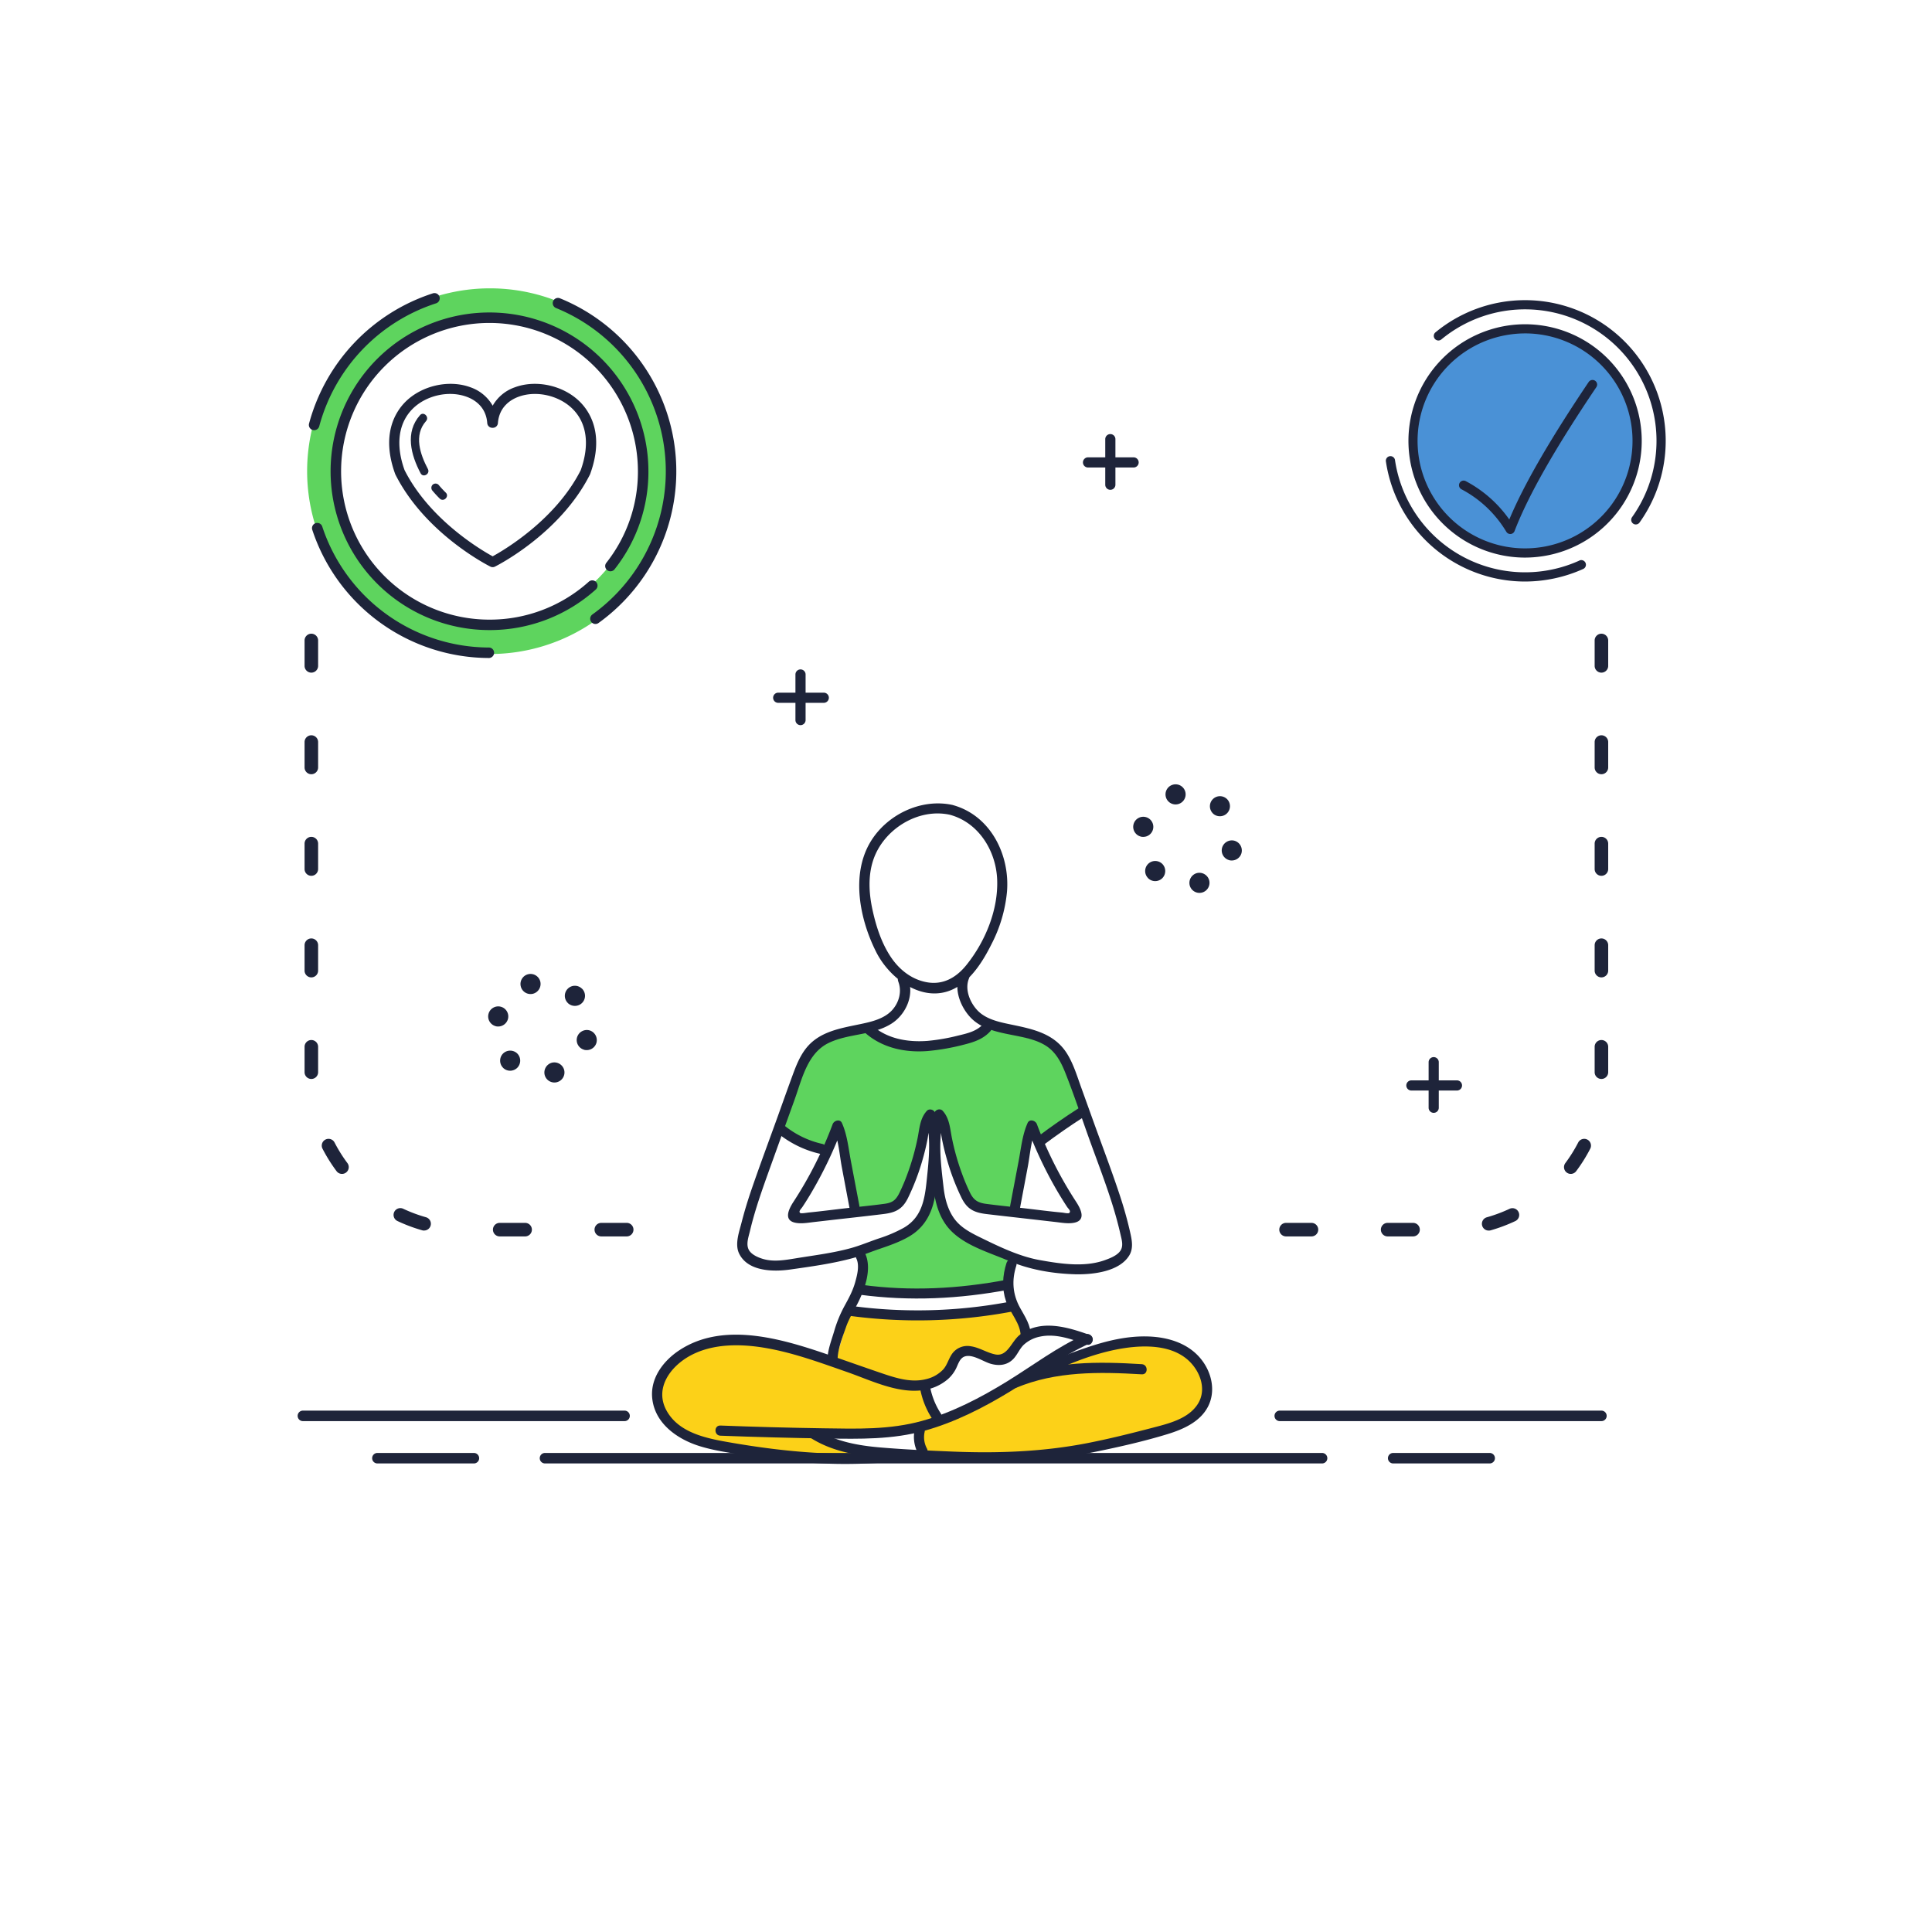 <svg xmlns="http://www.w3.org/2000/svg" viewBox="0 0 1141.17 1141.17"><defs><style>.a{fill:#5ed45e;}.b{fill:#fcd118;}.c{fill:#1e243a;}.d{fill:#4a91d6;}</style></defs><path class="a" d="M619.91,616.31l-37-9.38c-3.37,4.25-9,5.89-14.27,7.18-9.49,2.33-19.19,4.31-28.95,3.86S520,614.43,512.9,607.73l-29,7.58c-8.74-1.88-19,36-22.75,51.52l25.75,11.48,7-14a210.62,210.62,0,0,1,12.59,51.57h0l17-2a14.27,14.27,0,0,0,5.13-1.25c2.5-1.35,4-4,5.17-6.59a143.29,143.29,0,0,0,12-38.27c.56-3.42,1.14-7.15,3.69-9.5,4.08,13.24,1.9,29.32.49,43-1.17,11.32-3.75,20.41-14.6,26.53-9.18,5.18-15,6-25,10-.67.27-1.38.53-2.12.78h0q.45,11.43.12,23.22c31.35,4.34,55.9,2.93,87-3L598,741c-8.81-3.76-18.49-7.6-26.62-12.19-10.86-6.12-14.9-17.21-16.07-28.53-1.41-13.65-3.59-29.73.5-43,2.54,2.35,3.13,6.08,3.69,9.5a142.91,142.91,0,0,0,12,38.27c1.22,2.56,2.67,5.24,5.18,6.59a14.16,14.16,0,0,0,5.12,1.25l20,2.3,7.07-47.91,6,6,24-16C635.91,643.31,634.91,634.31,619.91,616.31Z"/><path class="a" d="M508,732.66c0,.1,0,.21,0,.32C508,732.87,508,732.76,508,732.66Z"/><path class="a" d="M507.05,720.93c0,.24.05.47.08.71C507.1,721.4,507.08,721.17,507.05,720.93Z"/><path class="a" d="M507.58,726.71c0,.21,0,.42.05.63C507.61,727.13,507.59,726.92,507.58,726.71Z"/><path class="a" d="M289.41,170.31a108,108,0,1,0,108,108A108,108,0,0,0,289.41,170.31Zm0,198a90,90,0,1,1,90-90A90,90,0,0,1,289.41,368.31Z"/><path class="b" d="M600.52,794.51c-1.27,1.74-2.28,3.75-3.62,5.41a18.11,18.11,0,0,0,2.39-1.6c3.79-3,6.33-7.43,10.23-10.32.2-.15.41-.26.61-.4A20.2,20.2,0,0,0,600.52,794.51Z"/><path class="b" d="M699.42,798c-10.21-6-22.83-6.28-34.59-4.77-15.38,2-41.65,12.53-55.42,19.62l33.09-21.53-2.33-.83-.63.13a607.75,607.75,0,0,1-83,46.45,3.19,3.19,0,0,1-2,.42c-1-.25-1.48-1.37-1.82-2.35q-2.51-7.41-5-14.83a2.19,2.19,0,0,1-.15-1.37c.33-1,1.72-1,2.78-1,3.13-.08,5.78-2.42,7.5-5s2.81-5.62,4.59-8.19a18.15,18.15,0,0,1,8.25-6.51,5.59,5.59,0,0,1,3.26-.47,7.94,7.94,0,0,1,2.65,1.46,19.6,19.6,0,0,0,15.3,2.7l16.07-15.55-11.2-14.44a292.15,292.15,0,0,1-94.5,2.4l-9.14,30.4c-24-8.32-49.49-16.7-74.29-11.29-16,3.5-32.54,16.46-30.55,32.74,1.09,9,7.73,16.49,15.59,20.9s16.91,6.21,25.79,7.76c33.4,5.83,67.54,9.16,101.2,5.25-16.46-1.84-33.94-6.55-52.11-13.17l65.11-4.26v16.85c24.23,1.38,48.54,2.42,72.66-.09,22.62-2.35,44.8-7.81,66.8-13.58,11.12-2.92,23.62-7.07,28.23-17.61C716.26,817.3,709.63,804,699.42,798Z"/><path class="c" d="M655.84,289.32a3,3,0,0,1-3-3V259.4a3,3,0,0,1,6,0v26.92A3,3,0,0,1,655.84,289.32Z"/><path class="c" d="M669.58,276.14H642.66a3,3,0,0,1,0-6h26.92a3,3,0,0,1,0,6Z"/><path class="c" d="M472.84,428.32a3,3,0,0,1-3-3V398.4a3,3,0,0,1,6,0v26.92A3,3,0,0,1,472.84,428.32Z"/><path class="c" d="M486.58,415.14H459.66a3,3,0,1,1,0-6h26.92a3,3,0,1,1,0,6Z"/><path class="c" d="M846.84,657.32a3,3,0,0,1-3-3V627.4a3,3,0,0,1,6,0v26.92A3,3,0,0,1,846.84,657.32Z"/><path class="c" d="M860.58,644.14H833.66a3,3,0,0,1,0-6h26.92a3,3,0,0,1,0,6Z"/><path class="c" d="M702.74,523a6,6,0,0,1,4.19-7.28h0a6,6,0,0,1,7.28,4.2h0a5.94,5.94,0,0,1-4.2,7.28h0a6.32,6.32,0,0,1-1.54.2h0A5.94,5.94,0,0,1,702.74,523Zm-24.59-4.31a5.93,5.93,0,0,1,0-8.39h0a5.94,5.94,0,0,1,8.4,0h0a6,6,0,0,1,0,8.4h0a6,6,0,0,1-4.21,1.75h0A5.9,5.9,0,0,1,678.15,518.72Zm47.9-10.63a5.94,5.94,0,0,1-4.21-7.27h0a6,6,0,0,1,7.27-4.21h0a6,6,0,0,1,4.21,7.27h0a5.94,5.94,0,0,1-5.74,4.41h0A5.8,5.8,0,0,1,726.05,508.09Zm-52.28-13.94a5.94,5.94,0,0,1-4.22-7.26h0a5.94,5.94,0,0,1,7.26-4.22h0a5.94,5.94,0,0,1,4.22,7.26h0a5.93,5.93,0,0,1-5.73,4.42h0A5.74,5.74,0,0,1,673.77,494.15Zm42.64-13.68,0,0h0l0,0h0l0,0h0l-.11-.11h0a5.94,5.94,0,0,1,.08-8.29h0a5.94,5.94,0,0,1,8.38-.05h0l0,0h0l0,0h0l0,0h0a5.94,5.94,0,0,1,0,8.4h0a5.92,5.92,0,0,1-4.2,1.74h0A5.93,5.93,0,0,1,716.41,480.47Zm-27.77-9.68a5.94,5.94,0,0,1,4.19-7.28h0a5.94,5.94,0,0,1,7.28,4.19h0a5.94,5.94,0,0,1-4.19,7.28h0a5.94,5.94,0,0,1-1.55.2h0A5.94,5.94,0,0,1,688.64,470.79Z"/><path class="c" d="M321.74,635a6,6,0,0,1,4.19-7.28h0a6,6,0,0,1,7.28,4.2h0a5.94,5.94,0,0,1-4.2,7.28h0a6.32,6.32,0,0,1-1.54.2h0A5.94,5.94,0,0,1,321.74,635Zm-24.59-4.31a5.94,5.94,0,0,1,0-8.4h0a6,6,0,0,1,8.4,0h0a6,6,0,0,1,0,8.4h0a6,6,0,0,1-4.21,1.75h0A5.9,5.9,0,0,1,297.15,630.72Zm47.9-10.63a5.94,5.94,0,0,1-4.21-7.27h0a6,6,0,0,1,7.27-4.21h0a6,6,0,0,1,4.21,7.27h0a5.94,5.94,0,0,1-5.73,4.41h0A5.82,5.82,0,0,1,345.05,620.09Zm-52.28-13.94a5.94,5.94,0,0,1-4.22-7.26h0a5.94,5.94,0,0,1,7.26-4.22h0a5.94,5.94,0,0,1,4.22,7.26h0a6,6,0,0,1-5.74,4.42h0A5.74,5.74,0,0,1,292.77,606.15Zm42.6-13.72h0l0,0h0l0,0h0a5.93,5.93,0,0,1,0-8.4h0a5.92,5.92,0,0,1,8.39,0h0l.05,0h0l0,0h0a5.94,5.94,0,0,1,0,8.4h0a5.92,5.92,0,0,1-4.2,1.74h0A5.92,5.92,0,0,1,335.37,592.43Zm-27.73-9.64a5.94,5.94,0,0,1,4.19-7.28h0a5.94,5.94,0,0,1,7.28,4.19h0a6,6,0,0,1-4.19,7.28h0a5.94,5.94,0,0,1-1.55.2h0A5.94,5.94,0,0,1,307.64,582.79Z"/><path class="c" d="M505.82,743.33c2,4.21.46,9.95-.73,14.18-1.43,5.07-3.77,9.31-6.27,13.89a74.15,74.15,0,0,0-6.08,14.82c-1.65,5.62-3.92,11.14-4,17.08,0,3.86,6,3.87,6,0,0-6.38,2.87-13.31,4.93-19.31,2-5.83,5.42-10.78,8-16.33,3.68-7.92,7.25-18.95,3.3-27.36-1.64-3.49-6.82-.45-5.18,3Z"/><path class="c" d="M643.3,788.39c-13-4.65-28.82-9.31-40.95.06-4.92,3.8-7.18,13-14.42,11.57-5.06-1-9.46-4.13-14.61-4.84a11.09,11.09,0,0,0-11.55,5.4c-1.66,2.73-2.46,5.86-4.64,8.29a20.08,20.08,0,0,1-10.28,5.78c-8.65,2.15-17.59-.65-25.76-3.43-9-3.05-17.94-6.22-26.91-9.33-28.18-9.77-65.17-22.5-92.81-4.41-9.83,6.44-17.79,17.13-16,29.44,2,14.26,14.94,23.23,27.77,27.23,8.8,2.75,18.1,4,27.19,5.42,9.86,1.52,19.76,2.81,29.69,3.71a300,300,0,0,0,61.84-.36c3.79-.44,3.83-6.44,0-6-33.54,3.9-67.32.87-100.46-4.87-13.78-2.38-30.46-5.53-37.77-19-7.13-13.15,2.42-25.91,13.92-32.23,13.58-7.46,30.47-7.13,45.32-4.5,16.2,2.86,31.72,8.6,47.21,14,13.82,4.79,29.45,12.68,44.44,10.88a28.09,28.09,0,0,0,15.37-6.58,20.87,20.87,0,0,0,4.73-6.11c1.32-2.58,2.2-6.33,5.29-7.31,4.67-1.49,11,3.18,15.41,4.38,4.91,1.35,9.79.82,13.4-3.08,2.24-2.42,3.44-5.61,5.79-8a19.73,19.73,0,0,1,9.79-5c9.32-2,18.77,1.55,27.44,4.66,3.64,1.3,5.2-4.49,1.59-5.79Z"/><path class="c" d="M640.89,788.22c-16.35,7.33-30.72,18.27-45.91,27.64-15.79,9.74-32.44,18.43-50.4,23.43-19.07,5.3-38.6,4.66-58.21,4.36q-30.44-.46-60.86-1.63c-3.86-.15-3.86,5.85,0,6q31.39,1.18,62.82,1.66c19.5.29,38.89.66,57.85-4.61,17.86-5,34.55-13.49,50.32-23.1S627,801,643.92,793.4c3.52-1.57.47-6.74-3-5.18Z"/><path class="c" d="M610.92,815.4c16.52-8.42,35.15-16.46,53.62-19.17,11.83-1.73,26.34-1.65,36.14,6.22,7.85,6.3,12.68,18.06,6.61,27.17-5.72,8.6-17.29,11.3-26.65,13.75-12.54,3.28-25.12,6.42-37.84,8.93-26.55,5.23-53.21,6.2-80.2,5.1-14.07-.57-28.2-1.23-42.23-2.4-13.44-1.12-26.86-3.5-38.45-10.78-3.28-2.06-6.29,3.13-3,5.18,10.8,6.79,23.11,9.62,35.65,11,14.29,1.62,28.8,2.09,43.16,2.75,30.15,1.41,59.84.41,89.49-5.66,14.15-2.89,28.46-6.14,42.28-10.36,9.26-2.83,19.32-7.21,24-16.24s2.32-19.9-3.78-27.73c-7.47-9.6-19.46-13.31-31.26-13.74-12.5-.44-24.58,2.49-36.33,6.46a256.46,256.46,0,0,0-34.24,14.31c-3.44,1.76-.41,6.94,3,5.18Z"/><path class="c" d="M600.1,819.77c23.56-9.91,49.25-9.49,74.31-8,3.85.24,3.84-5.76,0-6-25.53-1.56-51.91-1.92-75.9,8.18-3.51,1.47-2,7.28,1.59,5.78Z"/><path class="c" d="M594.51,746c-2.37,7.37-2.82,15.13-.31,22.54,2.38,7,8.74,13.16,8.67,20.79,0,3.86,6,3.87,6,0,.06-6.55-3.3-11.34-6.35-16.86-4.43-8-5-16.23-2.22-24.88,1.18-3.68-4.61-5.26-5.79-1.59Z"/><path class="c" d="M561,481.24c17.07,4.58,27.38,21.38,28,38.44.65,17.87-7.05,36.46-18.13,50.27-6.11,7.62-14.13,12.17-24.09,10.1-9.11-1.88-16.33-8-21.23-15.74-5.15-8.11-8.16-17.55-10.19-26.89-2.13-9.77-2.74-20.26.58-29.84,6.16-17.8,26.32-30.4,45.07-26.34,3.76.82,5.37-5,1.59-5.78-18.78-4.08-39.19,5.91-48.76,22.35-11.26,19.37-5.89,45.58,3.72,64.56,8.65,17.11,30.43,32.36,49.11,19.81,8.51-5.72,14.52-15.58,19-24.55a84.58,84.58,0,0,0,9.12-30.83c1.84-22-9.82-45.33-32.23-51.34C558.84,474.45,557.25,480.24,561,481.24Z"/><path class="c" d="M530.51,579.61c2.33,5.77.64,12.33-3.45,16.92-4.65,5.22-12.26,7-18.81,8.36-11.95,2.52-24.62,4.37-32.49,14.77-3.51,4.63-5.63,10.08-7.62,15.49-2.94,8-5.78,16-8.67,24.06-5.25,14.59-10.69,29.13-15.72,43.8-2.15,6.3-4.09,12.67-5.74,19.12-1.41,5.55-4.14,12.82-1.4,18.38,5.2,10.6,20.25,10.75,30.11,9.36,12.25-1.74,24.76-3.44,36.72-6.67,5.36-1.44,10.45-3.6,15.69-5.39,6.09-2.08,12.2-4.15,17.79-7.41,10.51-6.11,14.56-16.06,15.94-27.72,1.75-14.88,3.76-30.52-.45-45.16-.6-2.08-3.47-3-5-1.33-4.1,4.56-4.28,10.46-5.45,16.22a143.14,143.14,0,0,1-6,21.08,115.76,115.76,0,0,1-4.68,11.07c-2.07,4.18-4,5.82-8.68,6.47-7.69,1.05-15.44,1.77-23.15,2.66-7.29.83-14.57,1.79-21.87,2.51-.67.06-4.33.71-4.89.29-1.27-.94.6-2.54,1.29-3.6q3-4.53,5.7-9.18a241.46,241.46,0,0,0,18-38.08l-5.48.72c3.11,6.92,3.63,15.48,5,22.89l4.59,24.35c.71,3.79,6.49,2.19,5.78-1.59l-5-26.31c-1.41-7.45-2.14-15.4-5.27-22.37-1.17-2.6-4.69-1.43-5.49.71a232.08,232.08,0,0,1-23.13,45.83c-2.8,4.29-6.18,11.13,1.46,12.45,3.52.61,7.37-.12,10.87-.52l13.5-1.55c9-1,18-2,27-3.1,7.32-.86,11.48-2.75,14.82-9.55a138,138,0,0,0,8.7-22.93q1.64-5.71,2.78-11.56c.81-4.11.8-9.4,3.74-12.67l-5-1.32c3.64,12.66,2.1,26,.74,38.85-1.17,11.09-3.06,21.24-13.47,27.26A82.28,82.28,0,0,1,519,731.54c-5.48,1.86-10.83,4.14-16.41,5.68-10.62,2.93-21.53,4.23-32.36,6-6.18,1-12.82,2.21-19,.55-2.8-.75-6.54-2.27-8.38-4.68-2.61-3.39-.78-8.16.1-11.85,3-12.75,7.41-25,11.85-37.37l14.55-40.39c4.35-12.08,7.51-27.35,20.13-33.45,11.73-5.66,25.75-4.31,37-11.34,8.6-5.38,13.79-17,9.86-26.72-1.43-3.54-7.23-2-5.79,1.59Z"/><path class="c" d="M566.64,576.46c-3.26,8.24.8,18.37,6.59,24.51,7.24,7.68,18.66,9.1,28.45,11.13,5.52,1.15,11.18,2.49,16,5.52,5.9,3.7,9.09,9.79,11.58,16.08,5.13,12.94,9.5,26.22,14.21,39.32,4.59,12.74,9.5,25.42,13.55,38.35,1.83,5.84,3.45,11.74,4.81,17.71.75,3.29,2,7.08-.32,10.06-2,2.62-6.13,4.2-9.15,5.27-12,4.23-26.07,2.06-38.28-.13-12.46-2.23-24.83-8.36-36.15-13.9-6-3-11.6-6.13-15.26-12-3.22-5.14-4.67-11.16-5.35-17.12-1.59-13.88-3.54-28.52.39-42.17l-5,1.32c2.79,3.1,2.82,7.87,3.56,11.78q1.2,6.28,3,12.45a136.23,136.23,0,0,0,8.7,22.93c3.34,6.75,7.54,8.69,14.82,9.55,9,1.07,18,2.07,27,3.1l13.5,1.55c3.52.4,7.35,1.13,10.87.52,7.69-1.33,4.27-8.15,1.46-12.45A232.62,232.62,0,0,1,612.46,664c-.8-2.13-4.32-3.3-5.48-.71-3.13,7-3.87,14.93-5.28,22.37l-5,26.31c-.71,3.77,5.07,5.39,5.78,1.59l4.59-24.35c1.4-7.41,1.92-16,5-22.89l-5.49-.72a241.46,241.46,0,0,0,18,38.08q2.74,4.65,5.7,9.18c.8,1.23,2.5,2.42,1.29,3.6-.5.49-3.46-.16-4.07-.22-7.58-.69-15.14-1.71-22.69-2.58-7.39-.85-14.81-1.59-22.19-2.55-4.89-.64-7.45-2.11-9.64-6.58a118.38,118.38,0,0,1-4.68-11.07,143.14,143.14,0,0,1-6-21.08c-1.17-5.76-1.35-11.66-5.45-16.22-1.55-1.72-4.42-.75-5,1.33-3.8,13.2-2.36,27-1,40.44,1.14,10.79,3.26,21.64,11.36,29.54,8.82,8.6,22.35,12.46,33.46,17.2,12.31,5.27,25.84,7.6,39.24,8,10.13.27,26-1.38,32-10.95,2.77-4.37,1.63-9.51.55-14.23-1.62-7.13-3.62-14.18-5.91-21.13-4.8-14.57-10.29-28.94-15.49-43.38l-7.44-20.67c-2.39-6.62-4.48-13.63-8.18-19.68-7.53-12.34-20.58-14.84-33.71-17.57-6.76-1.4-14.51-3.08-19.43-8.32-4.44-4.73-7.54-12.37-5-18.68,1.42-3.59-4.38-5.15-5.79-1.59Z"/><path class="c" d="M543.66,821.08a48.63,48.63,0,0,0,6.81,16.73c2.09,3.23,7.29.23,5.18-3a43.78,43.78,0,0,1-6.21-15.3c-.76-3.78-6.54-2.18-5.78,1.6Z"/><path class="c" d="M540.32,844.22a20.73,20.73,0,0,0,2,14.37c1.8,3.41,7,.39,5.18-3a14.2,14.2,0,0,1-1.36-9.74c.81-3.77-5-5.37-5.78-1.6Z"/><path class="c" d="M580.81,604.8c-3.82,4.32-9.33,5.56-14.73,6.85a116.43,116.43,0,0,1-18.15,3.16c-11.73.9-23.89-1.15-32.91-9.2-2.87-2.56-7.13,1.67-4.24,4.25,10.21,9.11,23.76,12,37.15,10.95a131.2,131.2,0,0,0,21.53-3.8c5.84-1.46,11.49-3.34,15.59-8,2.56-2.88-1.67-7.14-4.24-4.25Z"/><path class="c" d="M459,669a61.06,61.06,0,0,0,25.15,12.47c3.76.86,5.36-4.92,1.6-5.79a54.48,54.48,0,0,1-22.51-10.92c-3-2.42-7.23,1.8-4.24,4.24Z"/><path class="c" d="M616.51,676.19q11.47-8.61,23.54-16.36c3.23-2.09.23-7.28-3-5.19Q624.95,662.4,613.48,671c-3.05,2.29-.06,7.51,3,5.19Z"/><path class="c" d="M501.41,777.16a301.76,301.76,0,0,0,96.1-2.4c3.79-.7,2.19-6.49-1.59-5.78a292.9,292.9,0,0,1-92.91,2.4c-3.78-.51-5.41,5.27-1.6,5.78Z"/><path class="c" d="M507.61,764.71c29.87,4,59,2.56,88.59-3,3.79-.72,2.19-6.5-1.59-5.79-28.44,5.35-56.68,6.88-85.41,3-3.77-.51-5.41,5.27-1.59,5.79Z"/><path class="c" d="M879.91,864.41h-57a3.1,3.1,0,0,1,0-6.2h57a3.1,3.1,0,0,1,0,6.2Z"/><path class="c" d="M945.91,839.41h-190a3.1,3.1,0,1,1,0-6.2h190a3.1,3.1,0,0,1,0,6.2Z"/><path class="c" d="M279.92,864.41h-57a3.1,3.1,0,0,1,0-6.2h57a3.1,3.1,0,1,1,0,6.2Z"/><path class="c" d="M780.91,864.41h-459a3.1,3.1,0,0,1,0-6.2h459a3.1,3.1,0,0,1,0,6.2Z"/><path class="c" d="M368.91,839.41h-190a3.1,3.1,0,0,1,0-6.2h190a3.1,3.1,0,0,1,0,6.2Z"/><path class="c" d="M834.64,730.31h-15a4,4,0,1,1,0-8h15a4,4,0,0,1,0,8Zm-60,0h-15a4,4,0,1,1,0-8h15a4,4,0,0,1,0,8Zm104.67-3.45a4,4,0,0,1-1.08-7.85,87.34,87.34,0,0,0,13.41-5,4,4,0,0,1,3.41,7.24,95.93,95.93,0,0,1-14.64,5.49A4.22,4.22,0,0,1,879.31,726.86Zm48.49-33.47a3.94,3.94,0,0,1-2.38-.8,4,4,0,0,1-.82-5.59,87.35,87.35,0,0,0,7.59-12.16,4,4,0,1,1,7.11,3.67A93.72,93.72,0,0,1,931,691.77,4,4,0,0,1,927.8,693.39Zm18.11-56.08a4,4,0,0,1-4-4v-15a4,4,0,0,1,8,0v15A4,4,0,0,1,945.91,637.31Zm0-60a4,4,0,0,1-4-4v-15a4,4,0,0,1,8,0v15A4,4,0,0,1,945.91,577.31Zm0-60a4,4,0,0,1-4-4v-15a4,4,0,0,1,8,0v15A4,4,0,0,1,945.91,517.31Zm0-60a4,4,0,0,1-4-4v-15a4,4,0,0,1,8,0v15A4,4,0,0,1,945.91,457.31Zm0-60a4,4,0,0,1-4-4v-15a4,4,0,0,1,8,0v15A4,4,0,0,1,945.91,397.31Z"/><path class="c" d="M370.17,730.31h-15a4,4,0,0,1,0-8h15a4,4,0,1,1,0,8Zm-60,0h-15a4,4,0,0,1,0-8h15a4,4,0,1,1,0,8Zm-59.67-3.45a4.09,4.09,0,0,1-1.09-.15,95.65,95.65,0,0,1-14.65-5.49,4,4,0,0,1,3.42-7.24,86.57,86.57,0,0,0,13.41,5,4,4,0,0,1-1.09,7.85ZM202,693.39a4,4,0,0,1-3.21-1.62,94.64,94.64,0,0,1-8.29-13.26,4,4,0,1,1,7.11-3.67A87.35,87.35,0,0,0,205.21,687a4,4,0,0,1-.82,5.59A3.92,3.92,0,0,1,202,693.39Zm-18.1-56.08a4,4,0,0,1-4-4v-15a4,4,0,0,1,8,0v15A4,4,0,0,1,183.91,637.31Zm0-60a4,4,0,0,1-4-4v-15a4,4,0,0,1,8,0v15A4,4,0,0,1,183.91,577.31Zm0-60a4,4,0,0,1-4-4v-15a4,4,0,0,1,8,0v15A4,4,0,0,1,183.91,517.31Zm0-60a4,4,0,0,1-4-4v-15a4,4,0,0,1,8,0v15A4,4,0,0,1,183.91,457.31Zm0-60a4,4,0,0,1-4-4v-15a4,4,0,0,1,8,0v15A4,4,0,0,1,183.91,397.31Z"/><circle class="d" cx="900.8" cy="260.38" r="66.19" transform="translate(79.72 713.23) rotate(-45)"/><path class="c" d="M941.76,205a68.91,68.91,0,1,0-41.1,124.35,69.92,69.92,0,0,0,10.37-.78A68.91,68.91,0,0,0,941.76,205Zm10.09,93.15a63.48,63.48,0,1,1-60.46-100.5,64.17,64.17,0,0,1,9.55-.72,63.49,63.49,0,0,1,50.91,101.22Z"/><path class="c" d="M942.17,224.89a2.73,2.73,0,0,0-3.78.73c-22.88,34-38.27,60.6-46.9,81.22A73,73,0,0,0,865.8,284.2a2.72,2.72,0,0,0-2.58,4.79,67.59,67.59,0,0,1,26.52,25.12,2.71,2.71,0,0,0,2.33,1.31h.24a2.71,2.71,0,0,0,2.29-1.74c8-20.84,23.8-48.65,48.3-85A2.72,2.72,0,0,0,942.17,224.89Z"/><path class="c" d="M950.19,193.56a83.13,83.13,0,0,0-102.31,2.75,2.72,2.72,0,1,0,3.47,4.19A77.65,77.65,0,0,1,964,305.48a2.72,2.72,0,0,0,.64,3.79,2.66,2.66,0,0,0,1.58.51,2.73,2.73,0,0,0,2.21-1.14,83.1,83.1,0,0,0-18.25-115.08Z"/><path class="c" d="M932.89,331.11A77.67,77.67,0,0,1,824,271.9a2.72,2.72,0,1,0-5.37.81,83.13,83.13,0,0,0,82,70.78,84.17,84.17,0,0,0,34.51-7.42,2.72,2.72,0,0,0-2.25-5Z"/><path class="c" d="M288.9,388.66h0a110.18,110.18,0,0,1-104.41-75.6,3.1,3.1,0,1,1,5.88-1.95,104,104,0,0,0,98.55,71.36,3.1,3.1,0,0,1,0,6.19Z"/><path class="c" d="M351.7,368.57a3.1,3.1,0,0,1-1.81-5.61,104.14,104.14,0,0,0-21.42-181,3.1,3.1,0,1,1,2.34-5.74A110.33,110.33,0,0,1,353.5,368,3.06,3.06,0,0,1,351.7,368.57Z"/><path class="c" d="M185.54,254.09a3.06,3.06,0,0,1-.79-.1,3.1,3.1,0,0,1-2.21-3.79,111.17,111.17,0,0,1,73.15-76.94,3.1,3.1,0,0,1,1.88,5.91,104.9,104.9,0,0,0-69,72.61A3.09,3.09,0,0,1,185.54,254.09Z"/><path class="c" d="M289.21,372.17h-.27a93.8,93.8,0,0,1,.26-187.6h.28A93.91,93.91,0,0,1,383,278.64a92.85,92.85,0,0,1-20,57.62,3.09,3.09,0,1,1-4.87-3.82,86.75,86.75,0,0,0,18.67-53.82,87.71,87.71,0,0,0-87.35-87.86h-.26A87.61,87.61,0,0,0,289,366h.26a87.39,87.39,0,0,0,58.43-22.33,3.1,3.1,0,1,1,4.14,4.61A93.62,93.62,0,0,1,289.21,372.17Z"/><path class="c" d="M291,335a2.88,2.88,0,0,1-1.34-.32c-1.57-.78-38.54-19.56-56.1-54.38a3.27,3.27,0,0,1-.14-.33c-8.52-23.44.22-36.85,6.19-42.76,9.69-9.59,25.84-13.12,38.4-8.41a24.12,24.12,0,0,1,13,10.84,24.09,24.09,0,0,1,13-10.84c12.56-4.71,28.71-1.18,38.4,8.41,6,5.91,14.71,19.32,6.19,42.76a3.27,3.27,0,0,1-.14.33c-17.56,34.82-54.53,53.6-56.1,54.38A2.88,2.88,0,0,1,291,335Zm-52-57.24c14.85,29.3,45.25,47.15,52,50.84,6.74-3.69,37.15-21.54,52-50.84,5.4-15,3.68-27.86-4.83-36.28-8.11-8-21.6-11-32.07-7.06-4.16,1.56-11.25,5.65-12,15.49a3,3,0,0,1-3,2.78h-.3a3,3,0,0,1-3-2.78c-.71-9.84-7.8-13.93-12-15.49-10.47-3.93-24-1-32.07,7.06C235.29,249.93,233.57,262.81,239,277.79Z"/><path class="c" d="M255.5,289.9q2,2.4,4.26,4.61c2.3,2.26,5.83-1.28,3.54-3.54a61.84,61.84,0,0,1-4.26-4.61,2.52,2.52,0,0,0-3.54,0,2.57,2.57,0,0,0,0,3.54Z"/><path class="c" d="M248.1,245.21c-9,10.13-5.38,23.53.34,34.35,1.5,2.85,5.82.33,4.31-2.52-4.54-8.61-8.5-20-1.11-28.3,2.13-2.39-1.39-5.94-3.54-3.53Z"/></svg>